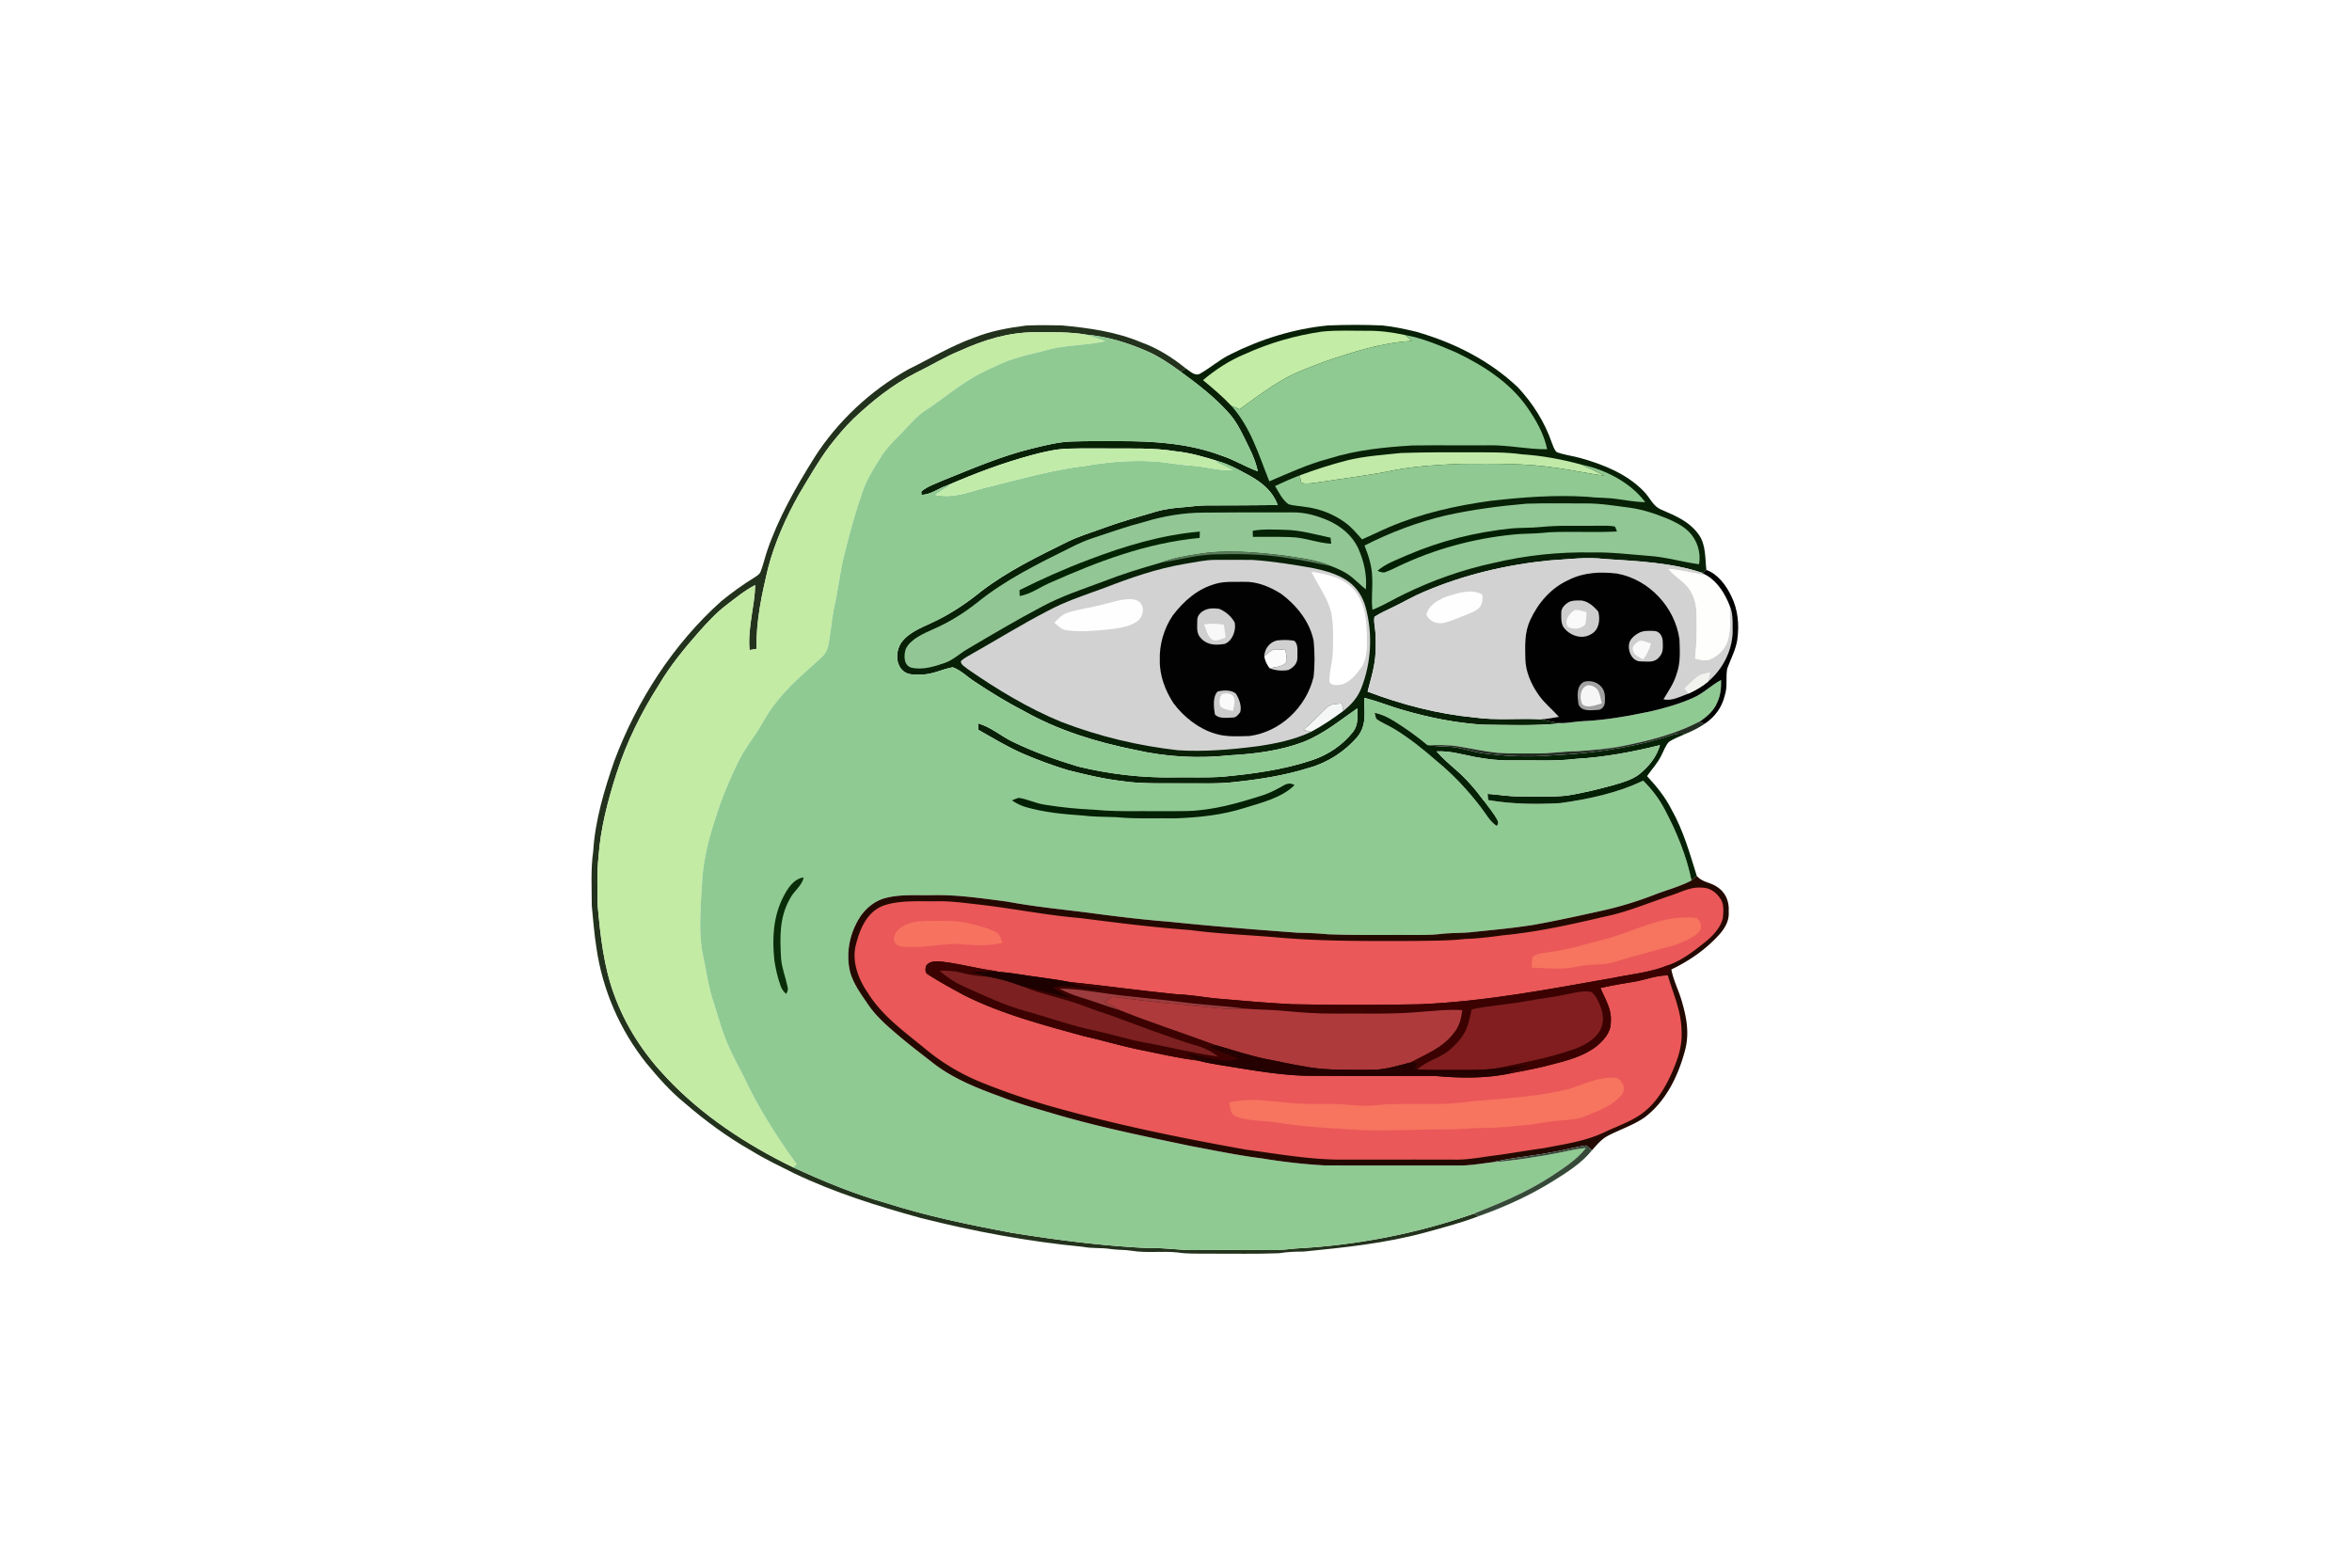 <?xml version="1.0" encoding="UTF-8"?>
<svg data-bbox="0 0 1254 836" viewBox="0 0 1254 836" height="836pt" width="1672" xmlns="http://www.w3.org/2000/svg" data-type="ugc">
    <g>
        <path d="M0 0h1254v836H0V0Z" fill="#ffffff"/>
        <path d="M547 173.62c6.31-.32 12.69-.23 19.01-.1 14.56 1.39 28.69 3.27 42.3 8.97 8.87 3.18 16.65 8.1 23.95 14-.9.59-1.81 1.18-2.71 1.77-5.88-4.26-11.71-8.28-18.42-11.16-10.26-4.42-20.94-7.7-32.12-8.66-8.83-1.55-18.07-1.22-27.01-1.26-14.22-.04-27.3 4.06-40.12 9.85-8.31 3.36-15.84 8.1-23.9 11.98-12.29 6.26-22.84 14.78-32.85 24.18-4.71 4.6-8.97 9.7-12.99 14.91-6.03 8.07-11.05 17.02-16.24 25.64-6.88 12.22-12.67 25.28-16.3 38.85-3.38 14.13-6.63 28.83-6.19 43.4-1.26.22-2.52.44-3.78.65-1.05-11.9 2.68-22.96 3.04-34.66-5.58 2.87-10.23 6.77-15.2 10.53-5.72 4.37-10.38 9.48-15.15 14.83-7.74 8.83-15.02 17.74-21.02 27.86-9.46 14.82-17.26 30.62-22.63 47.38-4.6 14.33-8.52 29.35-9.57 44.39-.89 8.61-.55 17.39-.43 26.03 1.38 15.78 3.27 32.69 8.85 47.59 5.99 16.53 15.71 31.38 27.81 44.08 19.04 20.26 42.64 35.71 67.54 47.84 16.18 7.46 32.58 14.25 49.77 19.09 21.73 6.94 43.89 11.49 66.28 15.72 24.49 3.96 49.29 7.15 74.08 8.29 8.07-.33 15.95 1.15 24 1.02 14.01-.1 28.02-.04 42.03-.01 4.03.03 7.99-.48 11.98-.86 32.29-1.69 64.3-7.87 94.82-18.58.84.46 1.69.92 2.53 1.37-9.37 3.56-19.03 6.12-28.69 8.76-21.47 5.77-42.7 7.94-64.73 10.12-4.48-.01-8.69.18-13.12.88-12.25.49-24.56.17-36.82.23-5.65-.12-11.53.25-17.1-.64-7.96-.88-16.5.44-24.52-.91-3.68-.59-7.37-.37-11.06-.91-4.98-.81-9.99-.2-14.96-1.2-29.33-2.83-58.1-8.21-86.66-15.42-23.13-6.39-45.67-13.41-67.37-23.8-7.72-3.87-15.5-7.53-22.85-12.1-12.75-7.2-24.48-15.89-35.55-25.45-7.58-6.17-13.93-13.43-20.15-20.92-14.27-17.82-23.62-39.43-26.83-62.03-1.2-7.33-1.65-14.77-2.44-22.16.02-9.62-.63-19.48.77-29.02.96-16.26 5.93-32.88 11.25-48.22 12.01-32.09 31.43-62.31 57.06-85.2 5.56-4.52 11.44-8.82 17.56-12.54 1.37-.95 2.86-1.68 3.44-3.33 1.36-3.52 2.17-7.24 3.37-10.81 6.12-17.86 15.21-33.77 25.13-49.71 12.34-19.42 29.99-35.9 50.05-47.13 11.74-5.8 22.78-12.5 35.16-16.96 8.91-3.56 18.23-5.26 27.7-6.46Z" fill="#23321c"/>
        <path d="M707.99 173.56c9.56-.41 19.5-.42 29.06 0 6.08.62 12.13 1.94 18.07 3.36 20.17 5.81 38.93 15.18 54.25 29.71 7.78 8.37 14.18 18.38 17.9 29.21.68 1.73 1.31 3.89 2.65 5.23 4.06 1.58 8.59 2 12.78 3.22 12.12 3.37 24.5 8.36 33.48 17.48 3.66 3.62 5 8.24 9.71 10.07 7.73 3.39 14.83 6.22 19.92 13.38 3.76 5.4 3.25 12.48 3.97 18.7-.74.51-1.48 1.04-2.21 1.57-16.12-5.48-34.91-6.28-51.81-7.39-10.07-1.19-19.55.17-29.55.76-22.9 2.24-45.72 7.65-66.91 16.69-5.75 2.38-11.02 5.55-16.65 8.23-3.26 1.68-6.78 3.09-9.83 5.14-.56 2.87.45 6.12.55 9.04.23 5.44.3 11.05-.71 16.42-.79 4.98-2.34 9.56-3.49 14.46 18.2 6.88 37.39 11.93 56.8 13.75 11.72 1.7 23.85.34 35.72.98 3.82.99 7.62 1.9 11.59 2.05-13.99 1.58-28.26.96-42.31.85-14.35-.86-28.7-3.7-42.49-7.72-7.15-1.96-13.94-4.86-21.16-6.6.05 7.58 1.53 14.21-3.49 20.68-6.62 7.77-15.84 13.82-25.7 16.58-12.76 4.03-26.34 6.2-39.63 7.6-8.72 1.09-17.71.63-26.5.73-11.26-.16-22.95.45-34.06-1.25-9.66-1.13-19.22-3.44-28.65-5.81-8.13-2.48-16.27-5.49-24.08-8.85-8.1-3.55-15.86-8.27-23.56-12.62-.09-1.15-.17-2.3-.25-3.45 6.83 1.8 12.35 6.9 18.86 9.94 11.07 5.36 22.81 9.51 34.57 13.07 16.69 4.04 33.99 6.09 51.17 5.78 8.26-.13 16.55.22 24.8-.25 16.29-1.5 33.17-3.69 48.73-8.93 8.5-2.81 16.21-7.96 21.78-15 3.03-3.87 2.33-8.03 2.4-12.63-9.56 6.55-17.9 13.67-29.01 18.01-12.26 4.62-26.05 6.35-39.06 7.03-16.85 1.81-33.81.89-50.34-2.87-20.76-4.18-40.88-10.31-59.41-20.75-9.1-4.68-17.8-10.06-26.33-15.71-3.78-2.45-7.36-6.12-11.62-7.6-5.49.98-10.3 3.66-16.1 3.87-3.43.08-7.77.48-10.45-2.08-4.29-3.83-3.73-11.43-.34-15.66 3.83-4.73 10.05-7.23 15.43-9.72 9.69-4.43 18.54-10.29 26.78-17.01 14.41-10.93 29.8-18.35 45.86-26.31 6.24-3.04 13.07-5.08 19.59-7.47 9.01-3.29 18.22-5.87 27.41-8.57 5.08-1.48 10.19-2.07 15.46-2.45 3.82-.31 7.58-.91 11.42-.91 12.75 0 25.49-.1 38.24-.21-3.1-8.39-9.84-13.03-17.44-17.01-4.51-2.46-8.89-4.78-13.85-6.21-7.61-2.39-15.18-4.64-23.15-5.46-11.99-1.95-23.7-1.38-35.8-1.5-7 .02-14.01-.1-21.01.1-6.59.11-13.29 1.66-19.64 3.37-15.54 4.15-30.7 9.9-45.45 16.3-4.48 1.41-8.94 5.06-13.62 4.92l-.08-1.7c3.06-2.78 7.58-4.12 11.29-5.85 15.9-6.37 30.94-12.95 47.64-17.07 7.08-1.71 14.58-3.68 21.87-3.8 8.32-.26 16.67-.15 25-.16 18.04-.06 37.02 1.2 54.03 7.62 6.84 2.18 12.87 6.03 19.59 8.44-1.48-6.98-4.76-12.84-7.85-19.17-1.96-3.93-4.03-7.71-6.89-11.07-7.8-8.96-16.8-15.83-26.33-22.82.9-.59 1.81-1.18 2.71-1.77 2.12 1.37 4.88 4.33 7.55 2.79 5.6-3.15 10.39-7.5 16.23-10.32 16.18-8.15 33.91-13.64 51.95-15.4Z" fill="#072006"/>
        <path d="M704.96 176.81c7.95-.8 16.06-.4 24.04-.41 6.79-.1 13.5.83 20.12 2.26 1.23 1.02 2.44 2.09 3.64 3.14-16.45 1-31.52 5.92-46.99 11.2-7.63 3-15.85 5.79-22.79 10.08-7.69 4.59-14.84 9.86-22.05 15.16-1.47-.58-2.95-1.16-4.4-1.8-4.71-4.99-9.86-9.36-15.14-13.72 6.76-5.66 14.12-10.54 22.31-13.89 13.07-5.97 27.04-9.97 41.26-12.02Z" fill="#c3eca6"/>
        <path d="M552 177.18c8.94.04 18.18-.29 27.01 1.26 3.5 1.01 6.94 2.26 10.36 3.51-10.24 2.27-20.72 1.94-30.93 4.64-8.41 2.3-17.46 3.98-25.33 7.63-5.93 2.71-11.66 5.29-17.15 8.85-7.75 4.82-14.71 10.71-22.35 15.68-5.78 3.76-9.46 8.83-14.27 13.59-3.55 3.55-7 7.07-9.67 11.35-4 6.53-8.02 12.54-10.22 19.97-3.9 11.09-6.86 22.42-9.69 33.82-1.9 8.34-2.96 16.84-4.76 25.21-1.46 6.84-2.01 13.81-3.24 20.68-.56 3.14-1.63 5.26-3.99 7.41-8.47 7.79-16.98 14.74-24.05 23.92-4.72 5.64-7.58 12.19-11.82 18.15-3.35 4.77-6.5 9.65-9.02 14.92-4.5 9.49-8.58 19.16-11.59 29.23-3.69 11.07-6.4 22.3-6.98 33.99-.76 12.98-2.07 26.53.68 39.34 1.71 8.07 2.75 15.84 5.28 23.67 2.62 8.03 4.63 15.98 8.13 23.7 2.52 5.95 5.73 11.52 8.56 17.31 7.73 16.34 17.28 31.23 27.81 45.87l-1.9 1.63c-24.9-12.13-48.5-27.58-67.54-47.84-12.1-12.7-21.82-27.55-27.81-44.08-5.58-14.9-7.47-31.81-8.85-47.59-.12-8.64-.46-17.42.43-26.03 1.05-15.04 4.97-30.06 9.57-44.39 5.37-16.76 13.17-32.56 22.63-47.38 6-10.12 13.28-19.03 21.02-27.86 4.77-5.35 9.43-10.46 15.15-14.83 4.97-3.76 9.62-7.66 15.2-10.53-.36 11.7-4.09 22.76-3.04 34.66 1.26-.21 2.52-.43 3.78-.65-.44-14.57 2.81-29.27 6.19-43.4 3.63-13.57 9.42-26.63 16.3-38.85 5.19-8.62 10.21-17.57 16.24-25.64 4.02-5.21 8.28-10.31 12.99-14.91 10.01-9.4 20.56-17.92 32.85-24.18 8.06-3.88 15.59-8.62 23.9-11.98 12.82-5.79 25.9-9.89 40.12-9.85Z" fill="#c3eba4"/>
        <path d="M579.01 178.44c11.18.96 21.86 4.24 32.12 8.66 6.71 2.88 12.54 6.9 18.42 11.16 9.53 6.99 18.53 13.86 26.33 22.82 2.86 3.36 4.93 7.14 6.89 11.07 3.09 6.33 6.37 12.19 7.85 19.17-6.72-2.41-12.75-6.26-19.59-8.44-17.01-6.42-35.99-7.68-54.03-7.62-8.33.01-16.68-.1-25 .16-7.29.12-14.79 2.09-21.87 3.8-16.7 4.12-31.74 10.7-47.64 17.07-3.71 1.73-8.23 3.07-11.29 5.85l.08 1.7c4.68.14 9.14-3.51 13.62-4.92l1.94-.3c-2.72 1.75-5.51 3.4-8.18 5.24 9.93 2.07 17.8-1.54 27.18-3.95 17.7-4.27 34.71-9.33 52.89-11.49 11.99-2.12 24.11-3.05 36.28-2.39 6.73.43 13.33 1.81 20.06 2.26 7.51.43 14.58 2.73 22.16 2.51-3.35-1.8-6.81-3.34-10.25-4.97.99.09 1.98.18 2.97.28 4.96 1.43 9.34 3.75 13.85 6.21 7.6 3.98 14.34 8.62 17.44 17.01-12.75.11-25.49.21-38.24.21-3.84 0-7.6.6-11.42.91-5.27.38-10.38.97-15.46 2.45-9.19 2.7-18.4 5.28-27.41 8.57-6.52 2.39-13.35 4.43-19.59 7.47-16.06 7.96-31.45 15.38-45.86 26.31-8.24 6.72-17.09 12.58-26.78 17.01-5.38 2.49-11.6 4.99-15.43 9.72-3.39 4.23-3.95 11.83.34 15.66 2.68 2.56 7.02 2.16 10.45 2.08 5.8-.21 10.61-2.89 16.1-3.87 4.26 1.48 7.84 5.15 11.62 7.6 8.53 5.65 17.23 11.03 26.33 15.71 18.53 10.44 38.65 16.57 59.41 20.75 16.53 3.76 33.49 4.68 50.34 2.87 13.01-.68 26.8-2.41 39.06-7.03 11.11-4.34 19.45-11.46 29.01-18.01-.07 4.6.63 8.76-2.4 12.63-5.57 7.04-13.28 12.19-21.78 15-15.56 5.24-32.44 7.43-48.73 8.93-8.25.47-16.54.12-24.8.25-17.18.31-34.48-1.74-51.17-5.78-11.76-3.56-23.5-7.71-34.57-13.07-6.51-3.04-12.03-8.14-18.86-9.94.08 1.15.16 2.3.25 3.45 7.7 4.35 15.46 9.07 23.56 12.62 7.81 3.36 15.95 6.37 24.08 8.85 9.43 2.37 18.99 4.68 28.65 5.81 11.11 1.7 22.8 1.09 34.06 1.25 8.79-.1 17.78.36 26.5-.73 13.29-1.4 26.87-3.57 39.63-7.6 9.86-2.76 19.08-8.81 25.7-16.58 5.02-6.47 3.54-13.1 3.49-20.68 7.22 1.74 14.01 4.64 21.16 6.6 13.79 4.02 28.14 6.86 42.49 7.72 14.05.11 28.32.73 42.31-.85 3.61-.19 7.17-.87 10.78-1.06 12.04-.49 23.91-2.71 35.68-5.13 7.86-1.79 15.76-4.08 23.14-7.37 5.47-2.41 9.44-6.67 14.73-9.44.1 4.15-.23 8.12-2.02 11.93-1.71 4.2-4.87 7.05-8.45 9.65-13.16 7.14-27.23 10.62-41.79 13.59-7.98 1.63-16.2 2.18-24.31 2.81-7.39.02-14.65 1.31-22.04 1.18-6.96-.05-14 .21-20.94-.35-6.92-.75-13.83-2.31-20.68-3.43-5.49-.91-10.8-.61-16.32-.68-5.57-4.65-11.48-8.86-17.62-12.7-3.28-2.04-6.7-3.72-10.51-4.48.2 1.07.47 2.12.8 3.15 2.88 2.21 6.47 3.5 9.57 5.41 8.09 4.89 15.68 11 22.77 17.21 8.77 7.19 16.59 15.55 23.46 24.56 2.64 3.37 4.87 7.73 8.5 10 .78-1.05.91-2.02.38-2.94-1.93-3.79-4.89-7.1-7.35-10.57.45-1.22.89-2.42 1.38-3.62l.72.01.33 3.31c12.63 2.18 25.67 2.31 38.42 1.61 14.96-2.09 30.51-5.35 44.17-11.99 4.6 4.58 8.48 9.6 11.48 15.37 6.31 11.83 11.63 24.69 14.29 37.87-6.14 3.24-13.09 5.03-19.57 7.54-8.97 3.48-18.17 6.35-27.58 8.44-12.34 2.77-24.72 5.46-37.18 7.72-10.74 1.69-21.6 2.69-32.42 3.8-5.66.68-11.33.35-17 1.04-5.74.66-11.34.5-17.1.52-14.17-.05-28.76.19-42.98-.35-5.37-.53-10.67-.74-16.06-.83-22.95-1.69-45.98-3.51-68.86-5.89-12.91-1.02-25.75-2.53-38.59-4.23-15.88-2.15-31.8-3.52-47.56-6.49-13.14-1.68-26.75-3.78-39.95-3.41-8.02.14-16.94-.57-24.73 1.47-5.4 1.37-9.83 4.82-13.11 9.25-5.94 8.66-8.34 19.56-6 29.86 1.56 6.23 5.86 12.12 9.44 17.38 4.48 6.66 10.26 11.61 16.32 16.76 5.98 5.15 12.21 9.81 18.4 14.66 10.45 8.26 23.67 13.54 36.1 18.04 8.69 3.39 17.6 5.97 26.55 8.57 24.51 7.37 49.22 12.37 74.23 17.64 12.81 2.4 25.51 5.06 38.45 6.7a315.93 315.93 0 0 0 33.32 3.76c23.67.12 47.36.02 71.03.05 6.39.15 12.4-.97 18.78-1.74 9.83-.6 19.61-2.29 29.32-3.89 6.94-1.1 13.54-3.05 20.52-3.73-5.17 6.49-11.66 10.48-18.45 15.04-13.04 8.55-26.93 14.22-41.34 19.98-30.52 10.71-62.53 16.89-94.82 18.58-3.99.38-7.95.89-11.98.86-14.01-.03-28.02-.09-42.03.01-8.05.13-15.93-1.35-24-1.02-24.79-1.14-49.59-4.33-74.08-8.29-22.39-4.23-44.55-8.78-66.28-15.72-17.19-4.84-33.59-11.63-49.77-19.09l1.9-1.63c-10.53-14.64-20.08-29.53-27.81-45.87-2.83-5.79-6.04-11.36-8.56-17.31-3.5-7.72-5.51-15.67-8.13-23.7-2.53-7.83-3.57-15.6-5.28-23.67-2.75-12.81-1.44-26.36-.68-39.34.58-11.69 3.29-22.92 6.98-33.99 3.01-10.07 7.09-19.74 11.59-29.23 2.52-5.27 5.67-10.15 9.02-14.92 4.24-5.96 7.1-12.51 11.82-18.15 7.07-9.18 15.58-16.13 24.05-23.92 2.36-2.15 3.43-4.27 3.99-7.41 1.23-6.87 1.78-13.84 3.24-20.68 1.8-8.37 2.86-16.87 4.76-25.21 2.83-11.4 5.79-22.73 9.69-33.82 2.2-7.43 6.22-13.44 10.22-19.97 2.67-4.28 6.12-7.8 9.67-11.35 4.81-4.76 8.49-9.83 14.27-13.59 7.64-4.97 14.6-10.86 22.35-15.68 5.49-3.56 11.22-6.14 17.15-8.85 7.87-3.65 16.92-5.33 25.33-7.63 10.21-2.7 20.69-2.37 30.93-4.64-3.42-1.25-6.86-2.5-10.36-3.51Z" fill="#8fca92"/>
        <path d="M749.12 178.66c9.34 1.62 18.4 5.55 27.1 9.22 14.4 6.9 28.5 15.8 37.86 29.06 4.84 7.03 9.05 14.16 10.8 22.63-10.24.12-20.62-2.28-30.88-2.1-13.67.11-27.34-.12-41.01.09-15.08.92-29.82 2.4-44.3 6.96-11.13 2.91-21.41 7.68-31.94 12.16-5.62-14-9.85-28.69-20.22-40.24 1.45.64 2.93 1.22 4.4 1.8 7.21-5.3 14.36-10.57 22.05-15.16 6.94-4.29 15.16-7.08 22.79-10.08 15.47-5.28 30.54-10.2 46.99-11.2-1.2-1.05-2.41-2.12-3.64-3.14Z" fill="#8fca92"/>
        <path d="M569.99 239.25c7-.2 14.01-.08 21.01-.1 12.1.12 23.81-.45 35.8 1.5 7.97.82 15.54 3.07 23.15 5.46-.99-.1-1.98-.19-2.97-.28 3.44 1.63 6.9 3.17 10.25 4.97-7.58.22-14.65-2.08-22.16-2.51-6.73-.45-13.33-1.83-20.06-2.26-12.17-.66-24.29.27-36.28 2.39-18.18 2.16-35.19 7.22-52.89 11.49-9.38 2.41-17.25 6.02-27.18 3.95 2.67-1.84 5.46-3.49 8.18-5.24l-1.94.3c14.75-6.4 29.91-12.15 45.45-16.3 6.35-1.71 13.05-3.26 19.64-3.37Z" fill="#c1eba8"/>
        <path d="M747 241.57c12.67-.42 25.33-.41 38-.37 8.92.08 17.61-.2 26.47 1.08 10.63.68 21.2 2.64 31.48 5.42 4.19 1.9 8.36 3.87 12.49 5.92-8.12-.9-16.07-2.79-24.16-3.91-17.62-2.81-34.52-2.41-52.33-2.36-11.82.5-23.8 1.15-35.44 3.35-13.5 2.85-26.95 4.36-40.61 6.51-2.89.39-6.26 1.02-9.13.32-.34-1.34-.54-2.68-.76-4.04 8.28-3.09 16.7-5.77 25.24-7.99 9.51-2.33 19.07-2.89 28.75-3.93Z" fill="#c1eaa8"/>
        <path d="M778.95 247.35c17.81-.05 34.71-.45 52.33 2.36 8.09 1.12 16.04 3.01 24.16 3.91-4.13-2.05-8.3-4.02-12.49-5.92 12.84 2.64 26.24 9.44 34.24 20.08-5.14-.02-10.09-1.04-15.17-1.68-5.31-.78-10.68-.54-16.02-1.2-17.16-1.06-33.97.23-51 2.14-18.78 2.59-37.23 6.68-54.7 14.2-4.75 2.04-9.37 4.38-14.14 6.39-2.83-3.23-5.42-6.35-8.91-8.92-6.33-4.63-13.84-7.52-21.63-8.43-2.84-.53-5.94-.51-8.68-1.43-3.17-2.19-5.18-6.42-7.13-9.67 4.33-2.06 8.73-3.98 13.2-5.69.22 1.36.42 2.7.76 4.04 2.87.7 6.24.07 9.13-.32 13.66-2.15 27.11-3.66 40.61-6.51 11.64-2.2 23.62-2.85 35.44-3.35Z" fill="#90c992"/>
        <path d="M813.98 268.59c10.33-.32 20.69-.1 31.02-.13 7.93-.09 15.71 1.22 23.71 2.25 6.95.93 13.45 3.1 19.93 5.71 4.18 1.74 8.57 3.93 11.82 7.15 4.49 4.5 6.47 11.07 5.44 17.34-8.97-1.2-17.59-3.85-26.7-4.47-10.04-.77-20.13-2.05-30.2-1.83-17.6-.36-35.37 1.49-52.51 5.56-16.5 3.52-32.57 9.2-47.73 16.6-5.76 2.72-11.06 6.08-17.02 8.41-.74-5.74.2-11.39-.14-17.18-.09-6.05-1.92-11.52-4.09-17.08 13.64-6.98 28.27-12.48 43.18-16.02 14.29-3.16 28.72-5.07 43.29-6.31Z" fill="#91c794"/>
        <path d="M642 273.35c15.66-.17 31.33-.13 47-.11 6.53-.12 12.71 1.62 18.69 4.11 7.08 3.08 13.33 8.12 16.55 15.28 3 6.7 4.68 14.31 3.97 21.66-2.49-2.01-4.76-4.25-7.21-6.3-3.28-2.74-7.05-4.44-11-5.99-8.11-3.59-17.2-4.44-26.03-5.83-14.97-1.76-30.74-3.24-45.66-.65-6.61.97-13.09 2.15-19.36 4.52-10.39 2.95-20.69 6.1-30.75 10.06-11.18 4.19-22.14 7.73-32.71 13.42-13.4 7.07-26.47 14.81-39.51 22.51-4.56 2.61-7.63 5.89-12.39 7.55-5.38 1.88-11.8 3.79-17.48 2.52-4.39-1.07-4.33-6.57-3.21-9.99 2.53-5.41 9.53-8.23 14.64-10.58 8.51-3.67 16.36-8.58 23.61-14.32 14.54-11.81 32.31-20.64 49.05-28.9 4.07-2.06 8.18-4 12.54-5.41 8.96-2.91 17.79-6.12 26.93-8.47 10.49-3.21 21.33-5.06 32.33-5.08Z" fill="#92c795"/>
        <path d="M851 280.37c3.31.05 6.86-.27 10.09.47l1.03 2.59c-12.02.6-24.09-.13-36.1.41-5.31.58-10.6.76-15.94.93-20.91 1.69-41.48 6.83-60.63 15.43-3.85 1.61-7.52 3.81-11.49 5.08-1.17.01-2.34-.31-3.52-.95 4.77-3.97 10.17-5.75 15.73-8.24 17.73-7.67 36.59-12.34 55.8-14.31 5.21-.42 10.31-.23 15.52-.75 9.67-1.02 19.71-.5 29.51-.66Z" fill="#011f02"/>
        <path d="M667.92 283.04c5.54-1.01 11.47-.62 17.09-.5 8.57.16 16.09 2.47 24.4 4.2.11 1.07.21 2.14.32 3.22-7.45-.41-14.26-3.41-21.69-3.54-6.68-.25-13.34-.1-20-.12-.12-1.09-.16-2.18-.12-3.26Z" fill="#052205"/>
        <path d="M639.71 283.48c-.03 1.12-.07 2.24-.1 3.36-28.73 2.76-54.33 12.62-80.45 24.23-5.31 2.39-9.61 5.72-15.49 6.78-.03-1.05-.07-2.1-.1-3.16 12.06-6.01 24.39-11.54 37.02-16.26 19.03-7.26 38.74-13.19 59.12-14.95Z" fill="#022402"/>
        <path d="M683.97 296.17c8.83 1.39 17.92 2.24 26.03 5.83-7.87-1.56-15.65-3.38-23.61-4.45-13.13-2.17-26.12-2.27-39.4-1.89-9.66.36-18.49 2.95-28.04 4.38 6.27-2.37 12.75-3.55 19.36-4.52 14.92-2.59 30.69-1.11 45.66.65Z" fill="#597b5a"/>
        <path d="M855.76 298.1c16.9 1.11 35.69 1.91 51.81 7.39.86.46 1.7.95 2.53 1.46-6.8-1.2-13.61-3.01-20.49-3.53 3.62 4.51 8.63 6.63 11.54 11.44 2.32 3.65 3.27 7.83 3.39 12.11.23 8.08.09 16.19-.76 24.23 2.53.47 5.32 1.57 7.8.44 4.58-1.89 8.36-5.57 9.7-10.42 1.6-5.8.96-12.43.86-18.4 1.68 3.94 1.67 7.98 1.61 12.18.49 10.78-4.94 21.67-13.14 28.54.38-1.64.76-3.28 1.13-4.92-2.31.55-4.91.82-6.81 2.34-2.41 1.86-4.52 4.13-6.72 6.23.7.88 1.41 1.76 2.11 2.64-4.04 1.4-9.13 4.29-13.39 3.05 2.7-4.47 5.59-8.55 7.06-13.64 2.07-5.85 1.69-12.06 1.46-18.24-2.29-17.14-16.29-32.11-33.37-35.16-8.86-1.02-17.6-.67-25.71 3.4-9.47 4.27-16.32 12.27-20.6 21.57-2.98 6.61-2.64 13.15-2.53 20.21.08 7.04 3.07 13.89 7.1 19.56 2.99 4.37 7.13 7.6 10.78 11.67-3.13.57-6.24 1.17-9.43 1.32-11.87-.64-24 .72-35.72-.98-19.41-1.82-38.6-6.87-56.8-13.75 1.15-4.9 2.7-9.48 3.49-14.46 1.01-5.37.94-10.98.71-16.42-.1-2.92-1.11-6.17-.55-9.04 3.05-2.05 6.57-3.46 9.83-5.14 5.63-2.68 10.9-5.85 16.65-8.23 21.19-9.04 44.01-14.45 66.91-16.69 10-.59 19.48-1.95 29.55-.76Z" fill="#d2d2d2"/>
        <path d="M647.96 298.57c6.68.01 13.36-.11 20.04.03 10.87.77 21.59 2.48 32.31 4.4 6.39 1.34 13.3 3.26 18.66 7.12 4.59 3.36 7.58 8.15 9.11 13.59 3.88 14.28 3.1 29.61-2.32 43.38-1.94 4.94-5.37 8.79-9.52 12-.28-1.33-.56-2.66-.83-4-2.91.39-5.87.04-8.07 2.28-4.12 4-8.01 8.18-12.44 11.86 1.37.34 2.74.69 4.12 1.03-8.92 4.25-19.06 6.33-28.79 7.72-14.04 1.79-27.86 2.96-42.03 2.12-21.28-2.38-42.37-7.4-62.35-15.13-17.61-7.24-34.18-17.27-49.81-28.09-1.16-1.1-4.25-2.55-3.63-4.44 1.57-1.44 3.58-2.47 5.4-3.54 13.65-7.7 26.9-15.97 40.84-23.16 9.8-5.28 20.14-8.52 30.51-12.36 13.58-5.26 27.92-10.24 42.32-12.64 5.41-.84 11.05-2.21 16.48-2.17Z" fill="#d2d2d2"/>
        <path d="M889.61 303.42c6.88.52 13.69 2.33 20.49 3.53 5.7 3.35 9.68 9.84 12.04 15.87.1 5.97.74 12.6-.86 18.4-1.34 4.85-5.12 8.53-9.7 10.42-2.48 1.13-5.27.03-7.8-.44.85-8.04.99-16.15.76-24.23-.12-4.28-1.07-8.46-3.39-12.11-2.91-4.81-7.92-6.93-11.54-11.44Z" fill="#fefefc"/>
        <path d="M909.78 303.92c6.05 2.15 10.66 8.37 13.29 14 3.6 7.24 4.28 15.3 3.2 23.23-.89 5.54-3.51 10.24-5.39 15.41-.86 4.71.29 9.45-1.26 14.18-1.49 6.4-5.25 11.54-10.67 15.19-1.02-.27-2.03-.53-3.04-.8l1.23-.93c3.58-2.6 6.74-5.45 8.45-9.65 1.79-3.81 2.12-7.78 2.02-11.93-5.29 2.77-9.26 7.03-14.73 9.44-7.38 3.29-15.28 5.58-23.14 7.37-11.77 2.42-23.64 4.64-35.68 5.13-3.61.19-7.17.87-10.78 1.06-3.97-.15-7.77-1.06-11.59-2.05 3.19-.15 6.3-.75 9.43-1.32-3.65-4.07-7.79-7.3-10.78-11.67-4.03-5.67-7.02-12.52-7.1-19.56-.11-7.06-.45-13.6 2.53-20.21 4.28-9.3 11.13-17.3 20.6-21.57 8.11-4.07 16.85-4.42 25.71-3.4 17.08 3.05 31.08 18.02 33.37 35.16.23 6.18.61 12.39-1.46 18.24-1.47 5.09-4.36 9.17-7.06 13.64 4.26 1.24 9.35-1.65 13.39-3.05 3.68-1.7 7.15-3.71 10.29-6.29 8.2-6.87 13.63-17.76 13.14-28.54.06-4.2.07-8.24-1.61-12.18-2.36-6.03-6.34-12.52-12.04-15.87-.83-.51-1.67-1-2.53-1.46.73-.53 1.47-1.06 2.21-1.57Z" fill="#010101"/>
        <path d="M699.21 304.92c8.17 1.07 18.2 3.45 23.36 10.47 5.56 7.28 6.03 15.8 6.21 24.62-.03 5.71.24 11.6-3.33 16.43-2.55 3.47-6.2 7.81-10.62 8.66-2.13.29-4.55.72-5.97-1.3-.36-5.57 1.79-11.09 1.78-16.73.09-6.64.47-13.6-.84-20.14-1.77-7.93-7.13-14.9-10.59-22.01Z" fill="#ffffff"/>
        <path d="M648.35 311.27c4.62-1.34 9.87-.91 14.66-1 7.09-.31 14.34 2.71 20.2 6.51 8.11 6.01 15.32 15.04 17.2 25.14.58 6.22.65 12.93-.08 19.14-3.87 16.04-17.75 29.35-34.28 31.44-5.94.14-12.56.59-18.21-1.28-8.8-2.61-16.58-8.81-22.06-16.05-4.48-6.73-7.61-15.01-7.41-23.17-.3-8.27 2.25-16.9 6.88-23.75 5.98-7.88 13.36-14.35 23.1-16.98Z" fill="#020202"/>
        <path d="M790.28 317.14c.43 2.86.02 5.86-2.44 7.7-2.67 1.89-6.05 2.95-9.07 4.2-3.16 1.2-6.48 2.73-9.82 3.25-3.44.48-6.89-1.23-8.42-4.37 1.04-5.85 7.83-8.86 12.87-10.48 5.05-1.48 12.11-3.48 16.88-.3Zm-188.26 2.37c2.3-.01 4.79.33 6.24 2.33 2.3 3.21.71 7.98-2.52 9.91-4.46 2.77-10.41 3.44-15.53 3.99-6.94.69-14.25 1.32-21.19.42-3.05-.28-4.69-2.24-6.89-4.09 2.15-2.12 3.9-4.22 6.85-5.23 5.78-1.97 12.03-2.68 17.96-4.2 4.87-1.12 10.08-3.01 15.08-3.13Z" fill="#fefefe"/>
        <path d="M836.33 321.15c1.62-.98 3.87-.94 5.7-.93 3.95-.28 7.79 3.08 10.13 5.96 1.12 4.35.45 9.77-3.92 12.06-4.96 2.99-11.48.66-14.67-3.81-1.32-2.13-1.2-5.07-1.16-7.5-.16-2.56 1.86-4.6 3.92-5.78Z" fill="#cecece"/>
        <path d="M845.91 326.43c-.15 2.21-.17 4.56-.77 6.7-2.41 2.31-6.45 2.8-9.32 1.08-1.92-3.38.91-7.27 3.83-8.9 1.93-.36 4.35.76 6.26 1.12Z" fill="#fafafa"/>
        <path d="M641.64 325.72c2.55-1.5 5.55-1.44 8.39-1.05 3.36 1.34 6.65 4.15 8.3 7.39.78 4.07-1.21 9.69-5.32 11.31-4.58.73-9.12.81-12.52-2.82-2.84-2.6-2.12-6.17-2.15-9.67-.09-2.3 1.42-4.05 3.3-5.16Z" fill="#cfcfcf"/>
        <path d="M652.53 333.19c.32 2.27.6 4.55.96 6.82-1.95.6-4.08 1.61-6.12 1.56-3.28-.87-4.27-5.83-5.38-8.57 3.72-.59 6.85-.55 10.54.19Z" fill="#f8f8f8"/>
        <path d="M873.59 337.61c2.42-1.43 5.74-1.27 8.46-1.14 2.85.19 4.37 2.86 4.46 5.47.06 3.2.49 6.11-1.98 8.57-2.52 3.09-6.11 2.18-9.65 2.2-5.09.1-7.53-6.46-5.96-10.58 1-2.04 2.7-3.45 4.67-4.52Z" fill="#cfcfcf"/>
        <path d="M880.25 343.18c-.94 3.34-2.14 5.78-4.23 8.56-2.05-1.4-5.15-2.36-5.45-5.21-.59-1.82 1.33-3.32 2.65-4.23 1.97-1.57 4.94.35 7.03.88Z" fill="#fafafa"/>
        <path d="M680.9 341.52c2.97-.33 6.1-.36 9.05.18 2.4 1.59 1.69 5.86 1.78 8.38.25 3.47-1.86 5.78-4.8 7.21-3.39.62-6.8.3-10.01-.91 2.72-.67 7.84-.74 9.13-3.75.05-2.02-.4-4.07-.69-6.05-2.01-.15-4.08-.42-6.08-.25-1.95.65-3.61 2.37-5.22 3.61.24-4.06 2.83-7.51 6.84-8.42Z" fill="#d0d0d0"/>
        <path d="M679.28 346.33c2-.17 4.07.1 6.08.25.29 1.98.74 4.03.69 6.05-1.29 3.01-6.41 3.08-9.13 3.75-1.46-2.01-2.52-3.93-2.86-6.44 1.61-1.24 3.27-2.96 5.22-3.61Z" fill="#fbfbfb"/>
        <path d="M911.74 358.62c-.37 1.64-.75 3.28-1.13 4.92-3.14 2.58-6.61 4.59-10.29 6.29-.7-.88-1.41-1.76-2.11-2.64 2.2-2.1 4.31-4.37 6.72-6.23 1.9-1.52 4.5-1.79 6.81-2.34Z" fill="#f2f2ee"/>
        <path d="M844.57 363.57c3.55-.97 7.4.19 9.6 3.18 1.7 2.25 1.67 5.31 1.46 7.99-.18 1.93-1.68 3.86-3.75 3.84-3.49.14-8.76 1.11-10.3-3.07-.56-4-1.36-9.72 2.99-11.94Z" fill="#a2a2a2"/>
        <path d="M851.49 367.47c1.54 2.08 1.9 5.15 2.54 7.6-2.6.77-5.8 2.04-8.52 1.49-1.58-.38-2.26-1.12-2.52-2.73-.65-2.92-.18-6.59 2.73-8.13 1.89-.82 4.46.37 5.77 1.77Z" fill="#f7f6f6"/>
        <path d="m648.55 369.5.59-.69c2.82-.84 7.59-1.04 9.85 1.17 1.71 2.73 3.13 6.58 2.26 9.79-1.2 1.49-2.09 2.94-4.22 2.89-2.8.05-7.4.77-9.3-1.75-.55-3.4-1.14-8.41.82-11.41Z" fill="#cbcbcb"/>
        <path d="M651.5 370.2c2.29-.77 5.42-.66 6.5 1.91.61 2.19-.27 4.87-.63 7.07-2.11-.67-5.46-.89-6.89-2.72-.44-2.04-.44-4.59 1.02-6.26Z" fill="#fafafa"/>
        <path d="M715.41 375.09c.27 1.34.55 2.67.83 4-5.48 4.1-11.19 7.95-17.22 11.17-1.38-.34-2.75-.69-4.12-1.03 4.43-3.68 8.32-7.86 12.44-11.86 2.2-2.24 5.16-1.89 8.07-2.28Z" fill="#f5f7f7"/>
        <path d="M732.93 380.14c3.81.76 7.23 2.44 10.51 4.48 6.14 3.84 12.05 8.05 17.62 12.7 5.48.97 10.8.46 16.23 1.45 4.39.82 8.6 2.25 13.03 2.9 12.05 1.59 24.2 2.19 36.34 1.19 20-.94 39.78-3.47 59.05-9.07 4.45-1.22 8-3.25 12.74-2.36-2.9 1.34-6.14 2.43-8.75 4.29-1.76 1.98-2.69 4.79-3.92 7.12-2.02 4.18-5.03 7.27-7.64 11.04 5.08 5.45 9.73 11.18 13.09 17.87 6.32 11.23 9.62 23.11 13.42 35.31-.94.81-1.85 1.65-2.8 2.46-2.66-13.18-7.98-26.04-14.29-37.87-3-5.77-6.88-10.79-11.48-15.37-13.66 6.64-29.21 9.9-44.17 11.99-12.75.7-25.79.57-38.42-1.61l-.33-3.31c5.63.36 11.16 1.42 16.84 1.35 8.32.01 16.75.39 25.04-.38 8.87-1.35 17.64-3.58 26.28-5.97 4.26-1.25 9.03-2.7 12.6-5.41 5.09-4.16 9.29-9.14 11.1-15.58-14.74 3.7-29.63 6.45-44.83 7.33-11.26 1.4-22.69.62-34.19.8-6.57.2-13.05-.63-19.5-1.81-6.91-1.29-13.48-3.37-20.57-2.99 3.03 3.43 6.4 6.47 9.87 9.44 5.77 4.97 10.77 10.69 15.26 16.83 2.46 3.47 5.42 6.78 7.35 10.57.53.92.4 1.89-.38 2.94-3.63-2.27-5.86-6.63-8.5-10-6.87-9.01-14.69-17.37-23.46-24.56-7.09-6.21-14.68-12.32-22.77-17.21-3.1-1.91-6.69-3.2-9.57-5.41-.33-1.03-.6-2.08-.8-3.15Z" fill="#052105"/>
        <path d="m907.14 384.2-1.23.93c1.01.27 2.02.53 3.04.8-3.28 2.26-6.83 3.98-10.5 5.5-4.74-.89-8.29 1.14-12.74 2.36-19.27 5.6-39.05 8.13-59.05 9.07-12.14 1-24.29.4-36.34-1.19-4.43-.65-8.64-2.08-13.03-2.9-5.43-.99-10.75-.48-16.23-1.45 5.52.07 10.83-.23 16.32.68 6.85 1.12 13.76 2.68 20.68 3.43 6.94.56 13.98.3 20.94.35 7.39.13 14.65-1.16 22.04-1.18 8.11-.63 16.33-1.18 24.31-2.81 14.56-2.97 28.63-6.45 41.79-13.59Z" fill="#242f23"/>
        <path d="M885.02 397.36c-1.81 6.44-6.01 11.42-11.1 15.58-3.57 2.71-8.34 4.16-12.6 5.41-8.64 2.39-17.41 4.62-26.28 5.97-8.29.77-16.72.39-25.04.38-5.68.07-11.21-.99-16.84-1.35l-.72-.01c-.49 1.2-.93 2.4-1.38 3.62-4.49-6.14-9.49-11.86-15.26-16.83-3.47-2.97-6.84-6.01-9.87-9.44 7.09-.38 13.66 1.7 20.57 2.99 6.45 1.18 12.93 2.01 19.5 1.81 11.5-.18 22.93.6 34.19-.8 15.2-.88 30.09-3.63 44.83-7.33Z" fill="#91c894"/>
        <path d="M690.22 418.64c-6.74 6.79-17.65 9.4-26.56 12.18-11.93 3.79-24.2 5.09-36.66 5.56-10.65-.12-21.4.4-31.99-.61-6.03-.25-12.03-.14-18.04-.91-10.28-.71-20.17-1.64-30.15-4.5-2.65-.75-5-2.06-7.31-3.54 1.17-.51 2.37-.97 3.58-1.37 4.64.68 8.96 2.87 13.62 3.63 8.69 1.41 17.48 2.32 26.27 2.7 8.34.82 16.66.85 25.02.78 8.33-.06 16.67.1 25-.05 14.13-.43 26.93-4.19 40.27-8.41 2.85-.95 5.56-2.16 8.18-3.63 3.16-1.49 5.11-3.82 8.77-1.83Z" fill="#042005"/>
        <path d="M904.65 467.06c3.11 3.67 7.36 3.31 11.17 6.13 4.32 2.89 6.18 7.71 5.85 12.81.38 4.68-1.72 8.56-4.67 11.99-7.24 8.13-16.11 14.3-25.9 18.99 1.02 5.43 3.48 10.29 5.22 15.73 2.78 9.19 4.62 18.09 2.02 27.61-3.58 13.44-10.13 26.98-21.47 35.53-5.8 4.07-13.11 6.46-19.38 9.72-3.59 1.8-6.06 4.88-8.69 7.83-1-.87-2.02-1.72-3.05-2.56-6.47.91-12.78 2.78-19.25 3.78-10.23 1.97-20.58 2.72-30.72 5.16-6.38.77-12.39 1.89-18.78 1.74-23.67-.03-47.36.07-71.03-.05a315.93 315.93 0 0 1-33.32-3.76c-12.94-1.64-25.64-4.3-38.45-6.7-25.01-5.27-49.72-10.27-74.23-17.64-8.95-2.6-17.86-5.18-26.55-8.57-12.43-4.5-25.65-9.78-36.1-18.04-6.19-4.85-12.42-9.51-18.4-14.66-6.06-5.15-11.84-10.1-16.32-16.76-3.58-5.26-7.88-11.15-9.44-17.38-2.34-10.3.06-21.2 6-29.86 3.28-4.43 7.71-7.88 13.11-9.25 7.79-2.04 16.71-1.33 24.73-1.47 13.2-.37 26.81 1.73 39.95 3.41 15.76 2.97 31.68 4.34 47.56 6.49 12.84 1.7 25.68 3.21 38.59 4.23 22.88 2.38 45.91 4.2 68.86 5.89 5.39.09 10.69.3 16.06.83 14.22.54 28.81.3 42.98.35 5.76-.02 11.36.14 17.1-.52 5.67-.69 11.34-.36 17-1.04 10.82-1.11 21.68-2.11 32.42-3.8 12.46-2.26 24.84-4.95 37.18-7.72 9.41-2.09 18.61-4.96 27.58-8.44 6.48-2.51 13.43-4.3 19.57-7.54.95-.81 1.86-1.65 2.8-2.46Z" fill="#240901"/>
        <path d="M428.48 467.9c-.98 4.67-4.98 6.86-7.27 11.27-5.79 10.19-5.38 20.57-4.78 31.89.44 5.32 2.39 9.98 3.45 15.09.41 1.28.15 2.56-.78 3.84-1.36-1.23-2.33-2.52-2.92-4.27-1.58-4.41-2.63-9.04-3.32-13.67-1.22-11.59-.65-22.98 4.65-33.56 2.36-4.53 5.42-9.78 10.97-10.59Z" fill="#092d09"/>
        <path d="M907.95 473.39c3.88.17 6.99 2.48 9.12 5.59 2.25 2.91 1.87 7.63 1.4 11.07-1.26 4.62-5.04 8.75-8.65 11.77-6.5 5.16-12.58 10.11-20.51 12.93-9.45 3.85-19.1 4.64-28.98 6.68-34.36 6.05-68.45 12.65-103.33 14.11-22.66.4-45.34.45-68.01-.02-13.82-.67-27.62-1.97-41.41-3.14-6.54-.73-12.98-1.9-19.57-2.11-19.36-1.92-38.65-4.59-57.99-6.64-8.72-1.74-17.67-2.6-26.44-4.04-4.34-.69-8.69-1.23-13.08-1.45l1.64-.18c-10.17-1.13-19.98-4.03-30.14-5.15-3.01-.25-6.41-.46-8.32 2.37-.34 1.85-.59 3.65 1.35 4.64 6.18 3.93 12.67 7.49 19.12 10.95 19.59 9.87 42.21 15.87 63.31 21.66 9.93 2.28 19.69 5.16 29.65 7.27 10.54 2.09 20.92 4.57 31.6 5.86 4.37 1.16 8.8 1.94 13.26 2.63 16.35 2.6 33.45 5.83 50.03 5.5 21.01.19 42.04 0 63.04.06 13.8 1.26 27.55 1.45 41.16-1.54 7.23-1.37 14.45-2.7 21.54-4.66 8.2-2.06 17.17-4.51 23.86-9.94 3.76-3.22 7.33-7.34 7.22-12.61.55-7.08-2.96-11.87-5.47-18.13 5.64-1.28 11.33-2.29 17.04-3.2 6.46-.95 12.22-3.53 18.84-3.54 2.92 10.17 7.2 18.9 7.32 29.86.44 8.58-2.42 16.03-5.91 23.68-3.16 6.72-7.1 13.3-12.79 18.2-5.99 5.46-14.84 8.32-22.18 11.8-10.35 4.94-20.9 6.32-32.16 8.53-8.39 1.15-16.74 2.62-25.13 3.8-7.4.84-14.95 2.5-22.37 2.39-19.67-.07-39.34 0-59.01-.01-17.62.24-35.13-2.97-52.52-5.29-31.58-5.64-63.42-12.02-94.38-20.45a383.01 383.01 0 0 1-46.6-15.33c-10.68-4.33-20.53-10.08-29.45-17.39-11.31-9.38-23.53-17.82-31.41-30.54-5.11-7.37-8.74-17.12-6.17-26.08 2.11-8.2 5.87-17 14.35-20.28 8.51-3.09 19.25-2.29 28.18-2.4 7.43-.19 14.59.82 21.97 1.64 18.4 2.04 36.51 5.78 54.98 7.32 19.52 2.47 38.91 4.98 58.56 6.38 15.7 2.12 31.38 2.6 47.14 3.99 24.44 2.16 48.84 1.85 73.35 1.83 8.72-.17 17.4-.07 26.08-1.07 6.81-.19 13.51-1.02 20.25-1.95 18.52-1.77 36.13-5.72 54.18-9.94 12.1-2.48 23.08-7.2 34.97-11.17 6.04-1.93 10.92-4.93 17.47-4.26Z" fill="#ea5859"/>
        <path d="M902.98 489.35c3.11-.13 4.47 3.71 3.71 6.22-1.06 2.35-3.93 3.96-6.09 5.17-6.84 3.7-13.8 4.79-21.15 6.94-6.17 1.78-12.41 3.26-18.52 5.25-6.51 2.1-12.93.91-19.59 2.45-8.41 1.95-16.15.88-24.71.63.1-1.9.13-3.87.46-5.75 2.22-1.9 6.15-1.99 8.94-2.55 11.2-1.41 21.41-4.87 32.4-7.6 15.05-4.68 28.24-11.89 44.55-10.76Z" fill="#f7745f"/>
        <path d="M494.94 491.11c7.67.03 14.98-.47 22.4 1.48 4.53 1.22 9.47 2.22 13.6 4.5 2.38 1.26 2.65 3.47 3.52 5.78-6.78 1.45-13.53 1.38-20.4.76-10.2-.99-19.88 1.84-30.13 1.36-2.32-.22-5.42.09-6.73-2.29-1.71-2.38.39-5.62 2.16-7.31 4.36-3.7 10.1-4.24 15.58-4.28Z" fill="#f77360"/>
        <path d="M502 512.81c10.16 1.12 19.97 4.02 30.14 5.15l-1.64.18c-4.17.15-8.34.15-12.51.12 3.32.89 6.6 1.89 9.93 2.74-5.05-.43-10.04-.86-14.96-2.17-4.15-1.09-7.81-1.41-12.09-1.1 3.78 3.16 7.81 5.95 12.3 8 11.33 5.15 22.34 10.41 34.4 13.7 12.35 3.34 24.36 7.88 36.84 10.31 8.6 1.86 16.96 4.59 25.63 6.17 13.25 2.35 26.2 5.8 39.57 7.55-3.46-2.51-7.1-4.54-11.22-5.74-15.54-4.64-30.7-10.65-45.95-16.15-5.23-1.7-10.37-3.54-15.51-5.47-10.54-3.98-21.59-5.71-31.96-10.2 8.75 1.71 17.18 4.61 25.95 6.2-3.36-1.66-6.64-3.43-9.8-5.44 9.65-2.48 17.75 1.78 27.29.85-6.47-1.45-12.44-.39-18.39-3.88 19.34 2.05 38.63 4.72 57.99 6.64 6.59.21 13.03 1.38 19.57 2.11 13.79 1.17 27.59 2.47 41.41 3.14 22.67.47 45.35.42 68.01.02 34.88-1.46 68.97-8.06 103.33-14.11 9.88-2.04 19.53-2.83 28.98-6.68 2.39.88.19 3.71-.08 5.38-6.62.01-12.38 2.59-18.84 3.54-5.71.91-11.4 1.92-17.04 3.2 2.51 6.26 6.02 11.05 5.47 18.13.11 5.27-3.46 9.39-7.22 12.61-6.69 5.43-15.66 7.88-23.86 9.94-7.09 1.96-14.31 3.29-21.54 4.66-.74-.27-1.47-.55-2.2-.82 3.69-.93 7.35-1.98 10.97-3.17-5.74.59-11.48 1.15-17.24 1.54 14.42-3.12 28.36-5.52 42.38-10.59 4.87-1.86 9.94-4.74 12.78-9.27 2.3-3.77 2.14-8.28.73-12.33-1.08-2.97-2.51-6.4-4.93-8.52-3.93-1.03-8.67.26-12.6 1-7.32 1.65-14.77 2.38-22.14 3.79-9.75 1.83-19.62 2.35-29.33 4.39-.9 4.23-1.68 8.77-3.85 12.57-2.02 3.47-4.82 6.52-7.89 9.09-5.27 4.5-12.07 5.57-17.16 10.43-.48-.02-.97-.04-1.45-.07.41-1.12.81-2.25 1.21-3.38-1.25-.08-2.51-.15-3.77-.21 8.64-4.64 17.14-7.67 23.28-15.64 3.1-3.58 4.05-7.79 4.67-12.37-7.74-.47-15.34.45-23.04 1.01-14.7 1.3-29.82.71-44.62.85-9.37.12-18.69-.61-28.01-1.48-6.57-.66-13.17-.59-19.75-1.11-10.83-1.54-21.75-1.89-32.58-3.34-14.11-1.88-28.31-2.85-42.4-4.89-8.16-1.11-16.18-2.51-24.45-2.45 3.65 1.86 7.4 3.43 11.32 4.61 7.35 2.18 14.49 4.95 21.82 7.2 16.58 6.64 33.66 12.07 50.39 18.33-1.12.34-2.24.69-3.36 1.05 5.04 2.32 10.38 3.85 15.4 6.21-3.1.87-6.17 1.35-9.39.81-6.38-.95-12.54-2.88-18.98-3.52 2.21 1.24 4.43 2.5 6.7 3.63-10.68-1.29-21.06-3.77-31.6-5.86-9.96-2.11-19.72-4.99-29.65-7.27-21.1-5.79-43.72-11.79-63.31-21.66-6.45-3.46-12.94-7.02-19.12-10.95-1.94-.99-1.69-2.79-1.35-4.64 1.91-2.83 5.31-2.62 8.32-2.37Z" fill="#3c0201"/>
        <path d="M512.96 518.83c4.92 1.31 9.91 1.74 14.96 2.17 5.85 1.14 11.47 2.82 17.05 4.9 10.37 4.49 21.42 6.22 31.96 10.2 5.14 1.93 10.28 3.77 15.51 5.47 15.25 5.5 30.41 11.51 45.95 16.15 4.12 1.2 7.76 3.23 11.22 5.74-13.37-1.75-26.32-5.2-39.57-7.55-8.67-1.58-17.03-4.31-25.63-6.17-12.48-2.43-24.49-6.97-36.84-10.31-12.06-3.29-23.07-8.55-34.4-13.7-4.49-2.05-8.52-4.84-12.3-8 4.28-.31 7.94.01 12.09 1.1Z" fill="#7d2021"/>
        <path d="M517.99 518.26c4.17.03 8.34.03 12.51-.12 4.39.22 8.74.76 13.08 1.45 8.77 1.44 17.72 2.3 26.44 4.04 5.95 3.49 11.92 2.43 18.39 3.88-9.54.93-17.64-3.33-27.29-.85 3.16 2.01 6.44 3.78 9.8 5.44-8.77-1.59-17.2-4.49-25.95-6.2-5.58-2.08-11.2-3.76-17.05-4.9-3.33-.85-6.61-1.85-9.93-2.74Z" fill="#1d0000"/>
        <path d="M564.81 527.24c8.27-.06 16.29 1.34 24.45 2.45 14.09 2.04 28.29 3.01 42.4 4.89 10.83 1.45 21.75 1.8 32.58 3.34-11.19.66-21.76-1.03-32.86-2.13-12.32-.99-24.61-2.51-36.86-4.1-2.36-.37-3.72 1.32-5.53 2.53 2.99 1.6 5.95 3.28 8.96 4.83-7.33-2.25-14.47-5.02-21.82-7.2-3.92-1.18-7.67-2.75-11.32-4.61Z" fill="#9c3c3f"/>
        <path d="M848.69 529.05c2.42 2.12 3.85 5.55 4.93 8.52 1.41 4.05 1.57 8.56-.73 12.33-2.84 4.53-7.91 7.41-12.78 9.27-14.02 5.07-27.96 7.47-42.38 10.59-6.9.9-13.78.87-20.73.82-7.11-.09-14.18.21-21.28-.26 5.09-4.86 11.89-5.93 17.16-10.43 3.07-2.57 5.87-5.62 7.89-9.09 2.17-3.8 2.95-8.34 3.85-12.57 9.71-2.04 19.58-2.56 29.33-4.39 7.37-1.41 14.82-2.14 22.14-3.79 3.93-.74 8.67-2.03 12.6-1Z" fill="#821e20"/>
        <path d="M594.52 531.69c12.25 1.59 24.54 3.11 36.86 4.1 11.1 1.1 21.67 2.79 32.86 2.13 6.58.52 13.18.45 19.75 1.11 9.32.87 18.64 1.6 28.01 1.48 14.8-.14 29.92.45 44.62-.85 7.7-.56 15.3-1.48 23.04-1.01-.62 4.58-1.57 8.79-4.67 12.37-6.14 7.97-14.64 11-23.28 15.64-6.95 1.75-13.42 3.9-20.71 3.84-11.34-.06-22.02.42-33.22-1.39-7.82-1.32-15.6-2.89-23.36-4.51-8.81-1.83-17.43-4.77-26.08-7.22-16.73-6.26-33.81-11.69-50.39-18.33-3.01-1.55-5.97-3.23-8.96-4.83 1.81-1.21 3.17-2.9 5.53-2.53Z" fill="#af3a3c"/>
        <path d="M644.98 558.43c1.12-.36 2.24-.71 3.36-1.05 8.65 2.45 17.27 5.39 26.08 7.22 7.76 1.62 15.54 3.19 23.36 4.51 11.2 1.81 21.88 1.33 33.22 1.39 7.29.06 13.76-2.09 20.71-3.84 1.26.06 2.52.13 3.77.21-.4 1.13-.8 2.26-1.21 3.38.48.03.97.05 1.45.07 7.1.47 14.17.17 21.28.26 6.95.05 13.83.08 20.73-.82 5.76-.39 11.5-.95 17.24-1.54-3.62 1.19-7.28 2.24-10.97 3.17.73.27 1.46.55 2.2.82-13.61 2.99-27.36 2.8-41.16 1.54-21-.06-42.03.13-63.04-.06-16.58.33-33.68-2.9-50.03-5.5-4.46-.69-8.89-1.47-13.26-2.63-2.27-1.13-4.49-2.39-6.7-3.63 6.44.64 12.6 2.57 18.98 3.52 3.22.54 6.29.06 9.39-.81-5.02-2.36-10.36-3.89-15.4-6.21Z" fill="#250101"/>
        <path d="M860.95 574.74c3.87.08 6.4 6.06 3.8 8.91-4.44 5.7-12.39 8.79-18.92 11.37-4.45 1.85-9.07 2.25-13.83 2.51-6.44.35-12.65 2.02-19.08 2.49-7.02.54-13.73 1.49-20.73 1.48-7.75-.02-15.43.94-23.19.8-16.6-.05-33.48 1.25-50.04-.07-12.33-.76-24.62-1.4-36.82-3.43-7.42-1.25-15.55-.79-22.69-3.15-3.74-1.42-3.3-4.43-4.05-7.74 10.67-2.55 20.6-.86 31.34.17 7.43.82 14.8.61 22.26.59 8.07-.06 15.72 1.59 23.82.78 17.5-1.92 34.23.67 51.55-2.12 17.52-1.57 34.57-2.31 51.77-6.55 8.05-2.31 16.13-6.78 24.81-6.04Z" fill="#f7745f"/>
        <path d="M845.75 610.84c1.03.84 2.05 1.69 3.05 2.56-5.49 6.87-13.47 11.9-20.88 16.49-12.45 7.75-25.76 13.76-39.56 18.66-.84-.45-1.69-.91-2.53-1.37 14.41-5.76 28.3-11.43 41.34-19.98 6.79-4.56 13.28-8.55 18.45-15.04-6.98.68-13.58 2.63-20.52 3.73-9.71 1.6-19.49 3.29-29.32 3.89 10.14-2.44 20.49-3.19 30.72-5.16 6.47-1 12.78-2.87 19.25-3.78Z" fill="#364938"/>
    </g>
</svg>
